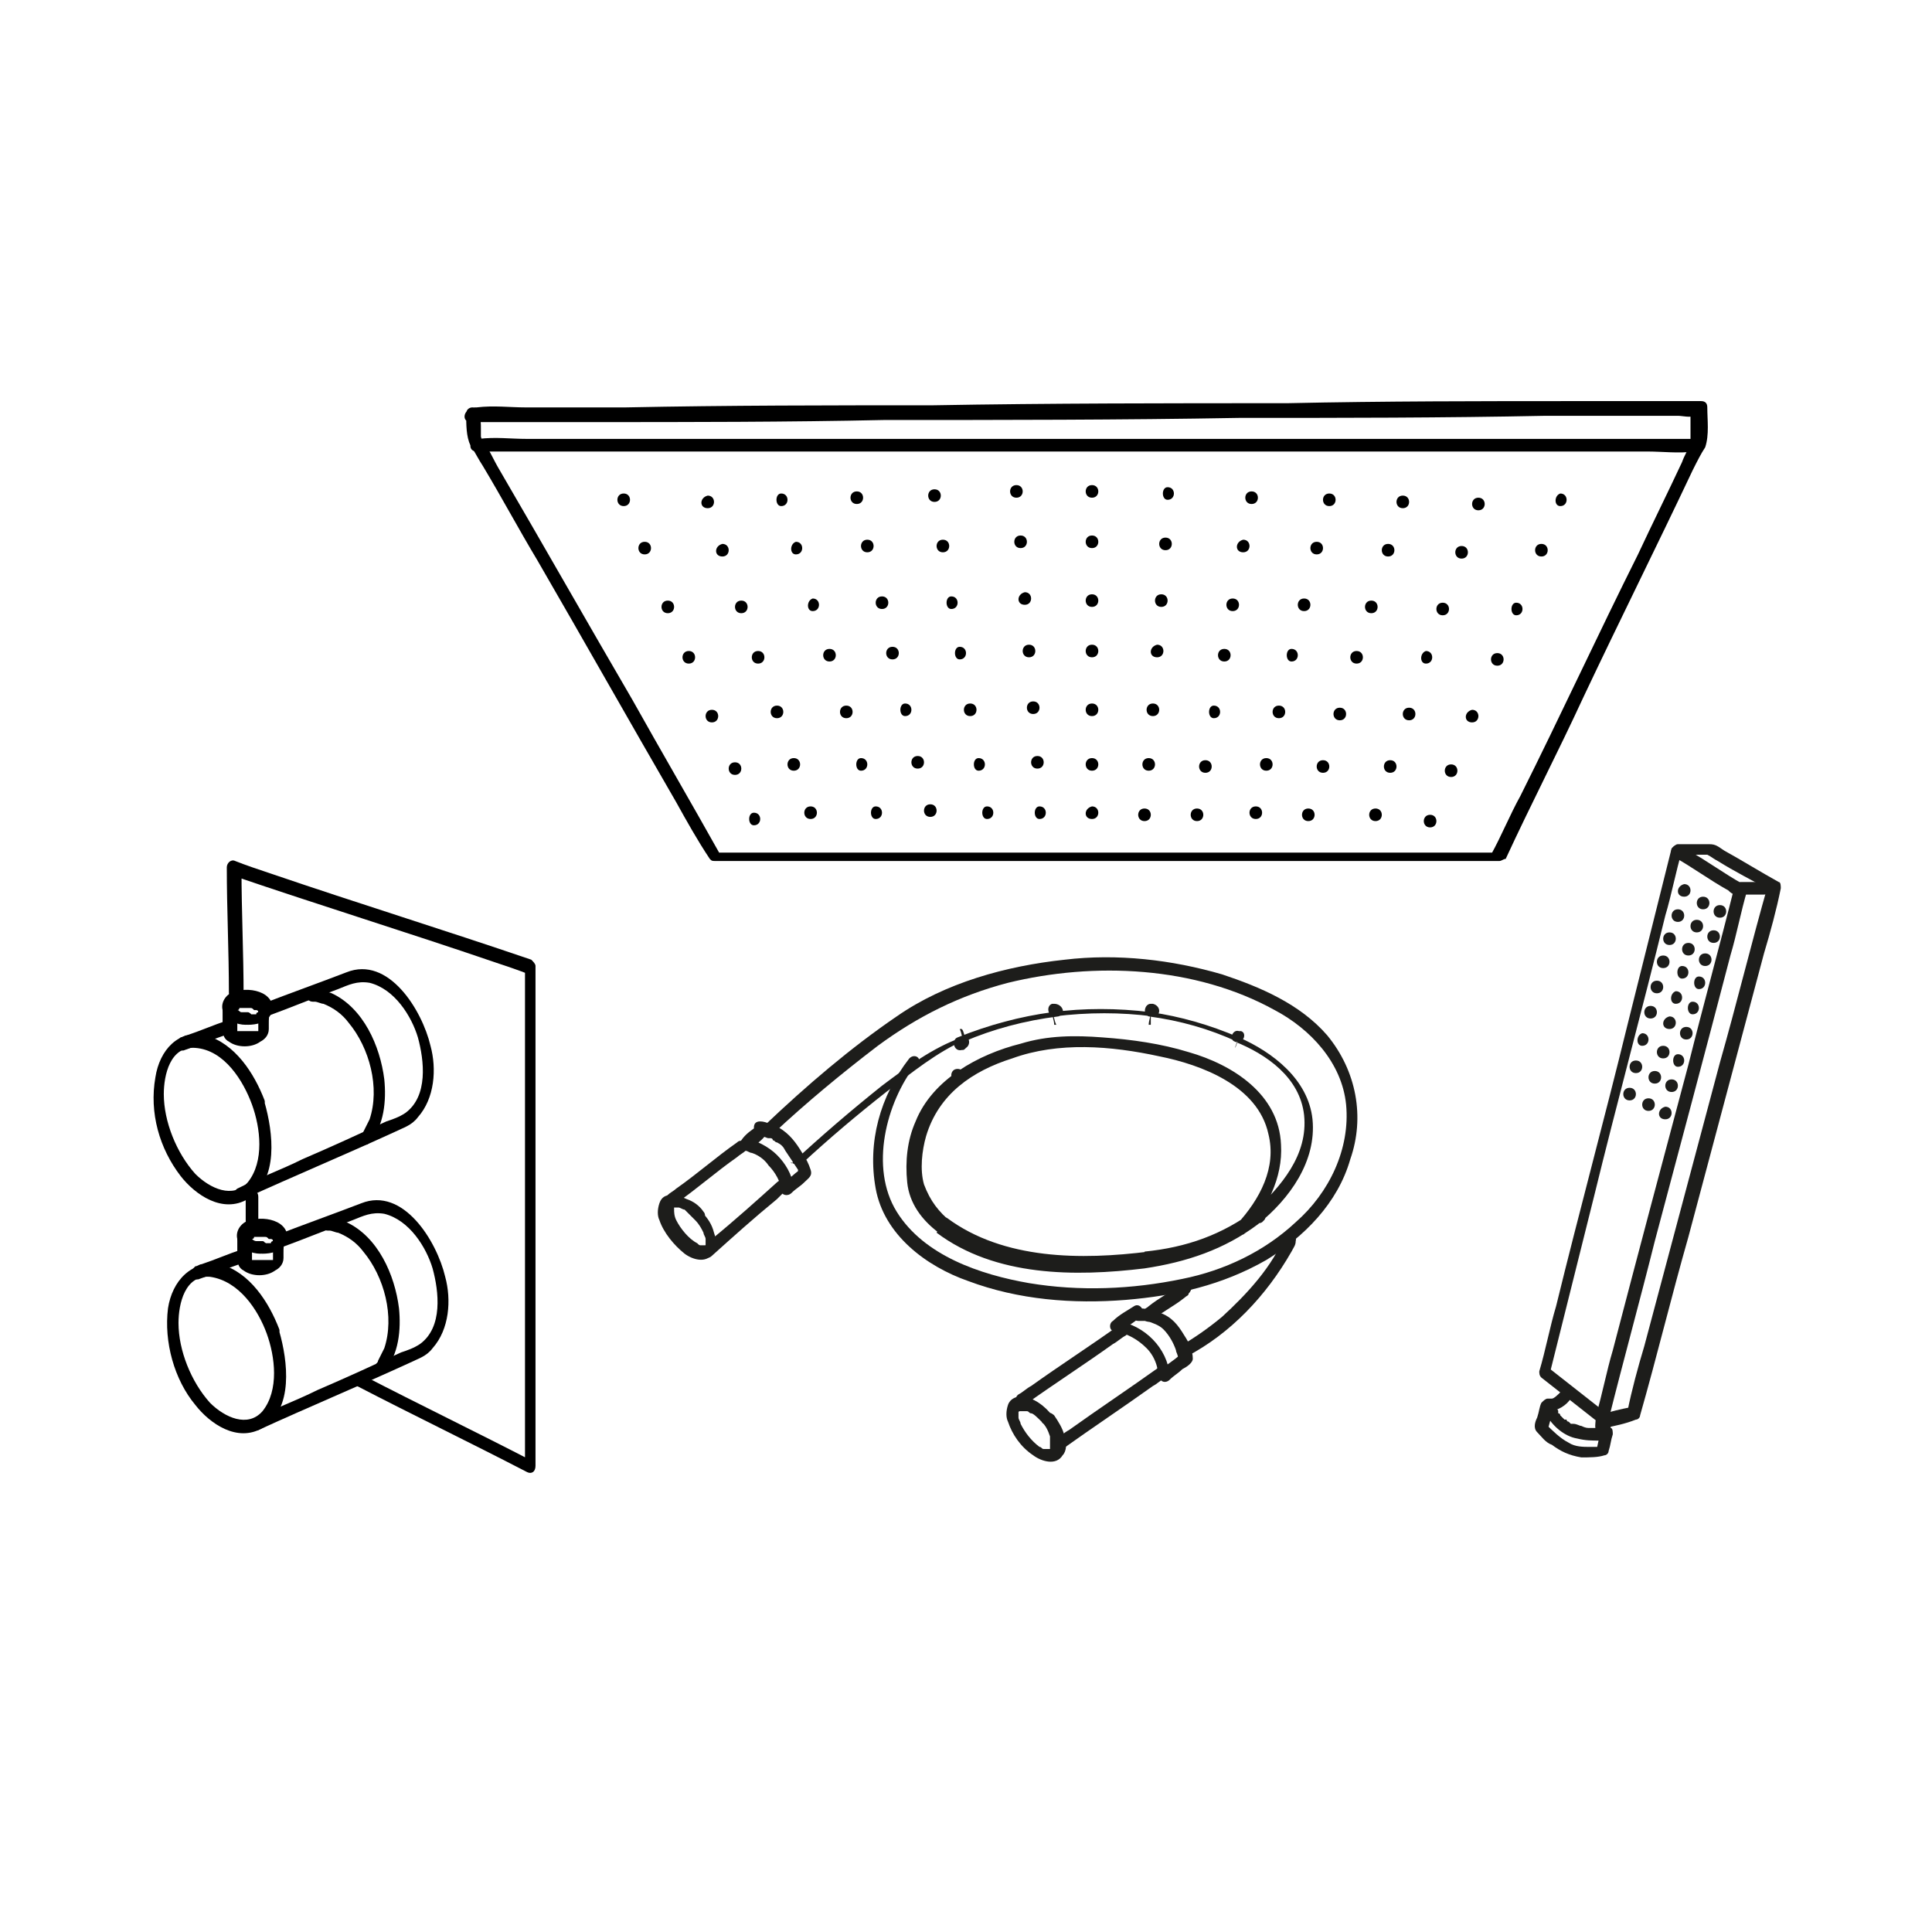 <?xml version="1.0" encoding="utf-8"?>
<!-- Generator: Adobe Illustrator 26.0.0, SVG Export Plug-In . SVG Version: 6.00 Build 0)  -->
<svg version="1.1" id="Layer_1" xmlns="http://www.w3.org/2000/svg" xmlns:xlink="http://www.w3.org/1999/xlink" x="0px" y="0px"
	 viewBox="0 0 92 92" style="enable-background:new 0 0 92 92;" xml:space="preserve">
<style type="text/css">
	.st0{fill:#1D1D1B;}
</style>
<g>
	<g>
		<path d="M22.4,20.1c1.9,0,3.9,0,5.8,0c4.6,0,9.3,0,13.9-0.1c5.6,0,11.3,0,16.9-0.1c4.9,0,9.7,0,14.6-0.1c1.6,0,3.2,0,4.8,0     c0.5,0,1,0,1.5,0c0.2,0,0.6,0.1,0.8,0c0,0,0.1,0,0.1,0c-0.1-0.1-0.2-0.2-0.3-0.3c0,0.4,0,0.8,0,1.2c0,0.2,0,0.3,0,0.5     c0,0,0.1-0.2,0-0.1c-0.1,0.3-0.3,0.6-0.4,0.9c-0.7,1.5-1.4,2.9-2.1,4.4c-1.9,3.8-3.7,7.7-5.6,11.5c-0.5,0.9-0.9,1.9-1.4,2.8     c0.1,0,0.2-0.1,0.3-0.1c-4.2,0-8.4,0-12.7,0c-6.7,0-13.3,0-20,0c-1.5,0-3,0-4.6,0c0.1,0,0.2,0.1,0.3,0.1c-1.4-2.5-2.8-4.9-4.2-7.4     c-2.1-3.6-4.2-7.3-6.3-10.9c-0.3-0.5-0.5-1-0.8-1.4c0-0.1-0.1-0.1-0.1-0.2c0.1,0.2,0,0.1,0,0c0-0.1,0-0.3,0-0.4     c0-0.2,0-0.5-0.1-0.7c0-0.4-0.6-0.4-0.6,0c0,0.5,0,1.1,0.2,1.5c0.2,0.3,0.4,0.7,0.6,1c0.9,1.5,1.7,3,2.6,4.5     c2.2,3.8,4.4,7.7,6.6,11.5c0.5,0.9,1,1.8,1.6,2.7c0.1,0.1,0.1,0.1,0.3,0.1c4.2,0,8.4,0,12.7,0c6.7,0,13.3,0,20,0c1.5,0,3,0,4.6,0     c0.1,0,0.2-0.1,0.3-0.1c1.2-2.6,2.5-5.1,3.7-7.7c1.7-3.6,3.5-7.2,5.2-10.8c0.2-0.4,0.4-0.8,0.6-1.1c0.2-0.6,0.1-1.3,0.1-1.9     c0-0.2-0.1-0.3-0.3-0.3c-1.9,0-3.9,0-5.8,0c-4.6,0-9.3,0-13.9,0.1c-5.6,0-11.3,0-16.9,0.1c-4.9,0-9.7,0-14.6,0.1     c-1.6,0-3.2,0-4.8,0c-0.7,0-1.5-0.1-2.3,0c0,0-0.1,0-0.1,0C22,19.5,22,20.1,22.4,20.1z"/>
	</g>
	<g>
		<path d="M22.7,21.5c1.9,0,3.9,0,5.8,0c4.6,0,9.2,0,13.8,0c5.6,0,11.2,0,16.8,0c4.8,0,9.6,0,14.5,0c1.6,0,3.2,0,4.8,0     c0.8,0,1.5,0.1,2.3,0c0,0,0.1,0,0.1,0c0.4,0,0.4-0.6,0-0.6c-1.9,0-3.9,0-5.8,0c-4.6,0-9.2,0-13.8,0c-5.6,0-11.2,0-16.8,0     c-4.8,0-9.6,0-14.5,0c-1.6,0-3.2,0-4.8,0c-0.8,0-1.5-0.1-2.3,0c0,0-0.1,0-0.1,0C22.3,21,22.3,21.5,22.7,21.5L22.7,21.5z"/>
	</g>
	<g>
		<path d="M52,23.7c0.4,0,0.4-0.6,0-0.6C51.6,23.1,51.6,23.7,52,23.7L52,23.7z"/>
	</g>
	<g>
		<path d="M52,26.1c0.4,0,0.4-0.6,0-0.6C51.6,25.5,51.6,26.1,52,26.1L52,26.1z"/>
	</g>
	<g>
		<path d="M52,28.9c0.4,0,0.4-0.6,0-0.6C51.6,28.3,51.6,28.9,52,28.9L52,28.9z"/>
	</g>
	<g>
		<path d="M52,31.3c0.4,0,0.4-0.6,0-0.6C51.6,30.7,51.6,31.3,52,31.3L52,31.3z"/>
	</g>
	<g>
		<path d="M52,34.1c0.4,0,0.4-0.6,0-0.6C51.6,33.5,51.6,34.1,52,34.1L52,34.1z"/>
	</g>
	<g>
		<path d="M52,36.7c0.4,0,0.4-0.6,0-0.6C51.6,36.1,51.6,36.7,52,36.7L52,36.7z"/>
	</g>
	<g>
		<path d="M52,39c0.4,0,0.4-0.6,0-0.6C51.6,38.5,51.6,39,52,39L52,39z"/>
	</g>
	<g>
		<path d="M55.6,23.8c0.4,0,0.4-0.6,0-0.6C55.3,23.2,55.3,23.8,55.6,23.8L55.6,23.8z"/>
	</g>
	<g>
		<path d="M55.5,26.2c0.4,0,0.4-0.6,0-0.6C55.1,25.6,55.1,26.2,55.5,26.2L55.5,26.2z"/>
	</g>
	<g>
		<path d="M55.3,28.9c0.4,0,0.4-0.6,0-0.6C54.9,28.3,54.9,28.9,55.3,28.9L55.3,28.9z"/>
	</g>
	<g>
		<path d="M55.1,31.3c0.4,0,0.4-0.6,0-0.6C54.7,30.8,54.7,31.3,55.1,31.3L55.1,31.3z"/>
	</g>
	<g>
		<path d="M54.9,34.1c0.4,0,0.4-0.6,0-0.6C54.5,33.5,54.5,34.1,54.9,34.1L54.9,34.1z"/>
	</g>
	<g>
		<path d="M54.7,36.7c0.4,0,0.4-0.6,0-0.6C54.3,36.1,54.3,36.7,54.7,36.7L54.7,36.7z"/>
	</g>
	<g>
		<path d="M54.5,39.1c0.4,0,0.4-0.6,0-0.6C54.1,38.5,54.1,39.1,54.5,39.1L54.5,39.1z"/>
	</g>
	<g>
		<path d="M59.6,24c0.4,0,0.4-0.6,0-0.6C59.2,23.4,59.2,24,59.6,24L59.6,24z"/>
	</g>
	<g>
		<path d="M59.2,26.3c0.4,0,0.4-0.6,0-0.6C58.8,25.8,58.8,26.3,59.2,26.3L59.2,26.3z"/>
	</g>
	<g>
		<path d="M58.7,29.1c0.4,0,0.4-0.6,0-0.6C58.3,28.5,58.3,29.1,58.7,29.1L58.7,29.1z"/>
	</g>
	<g>
		<path d="M58.3,31.5c0.4,0,0.4-0.6,0-0.6C57.9,30.9,57.9,31.5,58.3,31.5L58.3,31.5z"/>
	</g>
	<g>
		<path d="M57.8,34.2c0.4,0,0.4-0.6,0-0.6C57.5,33.6,57.5,34.2,57.8,34.2L57.8,34.2z"/>
	</g>
	<g>
		<path d="M57.4,36.8c0.4,0,0.4-0.6,0-0.6C57,36.2,57,36.8,57.4,36.8L57.4,36.8z"/>
	</g>
	<g>
		<path d="M57,39.1c0.4,0,0.4-0.6,0-0.6C56.6,38.5,56.6,39.1,57,39.1L57,39.1z"/>
	</g>
	<g>
		<path d="M63.3,24.1c0.4,0,0.4-0.6,0-0.6C62.9,23.5,62.9,24.1,63.3,24.1L63.3,24.1z"/>
	</g>
	<g>
		<path d="M62.7,26.4c0.4,0,0.4-0.6,0-0.6C62.3,25.8,62.3,26.4,62.7,26.4L62.7,26.4z"/>
	</g>
	<g>
		<path d="M62.1,29.1c0.4,0,0.4-0.6,0-0.6C61.7,28.5,61.7,29.1,62.1,29.1L62.1,29.1z"/>
	</g>
	<g>
		<path d="M61.5,31.5c0.4,0,0.4-0.6,0-0.6C61.2,30.9,61.2,31.5,61.5,31.5L61.5,31.5z"/>
	</g>
	<g>
		<path d="M60.9,34.2c0.4,0,0.4-0.6,0-0.6C60.5,33.6,60.5,34.2,60.9,34.2L60.9,34.2z"/>
	</g>
	<g>
		<path d="M60.3,36.7c0.4,0,0.4-0.6,0-0.6C59.9,36.1,59.9,36.7,60.3,36.7L60.3,36.7z"/>
	</g>
	<g>
		<path d="M59.8,39c0.4,0,0.4-0.6,0-0.6C59.4,38.4,59.4,39,59.8,39L59.8,39z"/>
	</g>
	<g>
		<path d="M66.8,24.2c0.4,0,0.4-0.6,0-0.6C66.4,23.6,66.4,24.2,66.8,24.2L66.8,24.2z"/>
	</g>
	<g>
		<path d="M66.1,26.5c0.4,0,0.4-0.6,0-0.6C65.7,25.9,65.7,26.5,66.1,26.5L66.1,26.5z"/>
	</g>
	<g>
		<path d="M65.3,29.2c0.4,0,0.4-0.6,0-0.6C64.9,28.6,64.9,29.2,65.3,29.2L65.3,29.2z"/>
	</g>
	<g>
		<path d="M64.6,31.6c0.4,0,0.4-0.6,0-0.6C64.2,31,64.2,31.6,64.6,31.6L64.6,31.6z"/>
	</g>
	<g>
		<path d="M63.8,34.3c0.4,0,0.4-0.6,0-0.6C63.4,33.7,63.4,34.3,63.8,34.3L63.8,34.3z"/>
	</g>
	<g>
		<path d="M63,36.8c0.4,0,0.4-0.6,0-0.6C62.6,36.2,62.6,36.8,63,36.8L63,36.8z"/>
	</g>
	<g>
		<path d="M62.3,39.1c0.4,0,0.4-0.6,0-0.6C61.9,38.5,61.9,39.1,62.3,39.1L62.3,39.1z"/>
	</g>
	<g>
		<path d="M70.4,24.3c0.4,0,0.4-0.6,0-0.6C70,23.7,70,24.3,70.4,24.3L70.4,24.3z"/>
	</g>
	<g>
		<path d="M69.6,26.6c0.4,0,0.4-0.6,0-0.6C69.2,26,69.2,26.6,69.6,26.6L69.6,26.6z"/>
	</g>
	<g>
		<path d="M68.7,29.3c0.4,0,0.4-0.6,0-0.6C68.3,28.7,68.3,29.3,68.7,29.3L68.7,29.3z"/>
	</g>
	<g>
		<path d="M67.9,31.6c0.4,0,0.4-0.6,0-0.6C67.6,31.1,67.6,31.6,67.9,31.6L67.9,31.6z"/>
	</g>
	<g>
		<path d="M67.1,34.3c0.4,0,0.4-0.6,0-0.6C66.7,33.7,66.7,34.3,67.1,34.3L67.1,34.3z"/>
	</g>
	<g>
		<path d="M66.2,36.8c0.4,0,0.4-0.6,0-0.6C65.8,36.2,65.8,36.8,66.2,36.8L66.2,36.8z"/>
	</g>
	<g>
		<path d="M65.5,39.1c0.4,0,0.4-0.6,0-0.6C65.1,38.5,65.1,39.1,65.5,39.1L65.5,39.1z"/>
	</g>
	<g>
		<path d="M74.3,24.1c0.4,0,0.4-0.6,0-0.6C74,23.6,74,24.1,74.3,24.1L74.3,24.1z"/>
	</g>
	<g>
		<path d="M73.4,26.5c0.4,0,0.4-0.6,0-0.6C73,25.9,73,26.5,73.4,26.5L73.4,26.5z"/>
	</g>
	<g>
		<path d="M72.2,29.3c0.4,0,0.4-0.6,0-0.6C71.9,28.7,71.9,29.3,72.2,29.3L72.2,29.3z"/>
	</g>
	<g>
		<path d="M71.3,31.7c0.4,0,0.4-0.6,0-0.6C70.9,31.1,70.9,31.7,71.3,31.7L71.3,31.7z"/>
	</g>
	<g>
		<path d="M70.1,34.4c0.4,0,0.4-0.6,0-0.6C69.7,33.9,69.7,34.4,70.1,34.4L70.1,34.4z"/>
	</g>
	<g>
		<path d="M69.1,37c0.4,0,0.4-0.6,0-0.6C68.7,36.4,68.7,37,69.1,37L69.1,37z"/>
	</g>
	<g>
		<path d="M68.1,39.4c0.4,0,0.4-0.6,0-0.6C67.7,38.8,67.7,39.4,68.1,39.4L68.1,39.4z"/>
	</g>
	<g>
		<path d="M48.4,23.7c0.4,0,0.4-0.6,0-0.6C48,23.1,48,23.7,48.4,23.7L48.4,23.7z"/>
	</g>
	<g>
		<path d="M48.6,26.1c0.4,0,0.4-0.6,0-0.6C48.2,25.5,48.2,26.1,48.6,26.1L48.6,26.1z"/>
	</g>
	<g>
		<path d="M48.8,28.8c0.4,0,0.4-0.6,0-0.6C48.4,28.3,48.4,28.8,48.8,28.8L48.8,28.8z"/>
	</g>
	<g>
		<path d="M49,31.3c0.4,0,0.4-0.6,0-0.6C48.6,30.7,48.6,31.3,49,31.3L49,31.3z"/>
	</g>
	<g>
		<path d="M49.2,34c0.4,0,0.4-0.6,0-0.6C48.8,33.4,48.8,34,49.2,34L49.2,34z"/>
	</g>
	<g>
		<path d="M49.4,36.6c0.4,0,0.4-0.6,0-0.6C49,36,49,36.6,49.4,36.6L49.4,36.6z"/>
	</g>
	<g>
		<path d="M49.5,39c0.4,0,0.4-0.6,0-0.6C49.2,38.4,49.2,39,49.5,39L49.5,39z"/>
	</g>
	<g>
		<path d="M44.5,23.9c0.4,0,0.4-0.6,0-0.6C44.1,23.3,44.1,23.9,44.5,23.9L44.5,23.9z"/>
	</g>
	<g>
		<path d="M44.9,26.3c0.4,0,0.4-0.6,0-0.6C44.5,25.7,44.5,26.3,44.9,26.3L44.9,26.3z"/>
	</g>
	<g>
		<path d="M45.3,29c0.4,0,0.4-0.6,0-0.6C45,28.4,45,29,45.3,29L45.3,29z"/>
	</g>
	<g>
		<path d="M45.7,31.4c0.4,0,0.4-0.6,0-0.6C45.4,30.8,45.4,31.4,45.7,31.4L45.7,31.4z"/>
	</g>
	<g>
		<path d="M46.2,34.1c0.4,0,0.4-0.6,0-0.6C45.8,33.5,45.8,34.1,46.2,34.1L46.2,34.1z"/>
	</g>
	<g>
		<path d="M46.6,36.7c0.4,0,0.4-0.6,0-0.6C46.3,36.1,46.3,36.7,46.6,36.7L46.6,36.7z"/>
	</g>
	<g>
		<path d="M47,39c0.4,0,0.4-0.6,0-0.6C46.7,38.4,46.7,39,47,39L47,39z"/>
	</g>
	<g>
		<path d="M40.8,24c0.4,0,0.4-0.6,0-0.6C40.4,23.4,40.4,24,40.8,24L40.8,24z"/>
	</g>
	<g>
		<path d="M41.3,26.3c0.4,0,0.4-0.6,0-0.6C40.9,25.7,40.9,26.3,41.3,26.3L41.3,26.3z"/>
	</g>
	<g>
		<path d="M42,29c0.4,0,0.4-0.6,0-0.6C41.6,28.4,41.6,29,42,29L42,29z"/>
	</g>
	<g>
		<path d="M42.5,31.4c0.4,0,0.4-0.6,0-0.6C42.1,30.8,42.1,31.4,42.5,31.4L42.5,31.4z"/>
	</g>
	<g>
		<path d="M43.1,34.1c0.4,0,0.4-0.6,0-0.6C42.8,33.5,42.8,34.1,43.1,34.1L43.1,34.1z"/>
	</g>
	<g>
		<path d="M43.7,36.6c0.4,0,0.4-0.6,0-0.6C43.3,36,43.3,36.6,43.7,36.6L43.7,36.6z"/>
	</g>
	<g>
		<path d="M44.3,38.9c0.4,0,0.4-0.6,0-0.6C43.9,38.3,43.9,38.9,44.3,38.9L44.3,38.9z"/>
	</g>
	<g>
		<path d="M37.2,24.1c0.4,0,0.4-0.6,0-0.6C36.9,23.5,36.9,24.1,37.2,24.1L37.2,24.1z"/>
	</g>
	<g>
		<path d="M37.9,26.4c0.4,0,0.4-0.6,0-0.6C37.6,25.9,37.6,26.4,37.9,26.4L37.9,26.4z"/>
	</g>
	<g>
		<path d="M38.7,29.1c0.4,0,0.4-0.6,0-0.6C38.4,28.6,38.4,29.1,38.7,29.1L38.7,29.1z"/>
	</g>
	<g>
		<path d="M39.5,31.5c0.4,0,0.4-0.6,0-0.6C39.1,30.9,39.1,31.5,39.5,31.5L39.5,31.5z"/>
	</g>
	<g>
		<path d="M40.3,34.2c0.4,0,0.4-0.6,0-0.6C39.9,33.6,39.9,34.2,40.3,34.2L40.3,34.2z"/>
	</g>
	<g>
		<path d="M41,36.7c0.4,0,0.4-0.6,0-0.6C40.7,36.1,40.7,36.7,41,36.7L41,36.7z"/>
	</g>
	<g>
		<path d="M41.7,39c0.4,0,0.4-0.6,0-0.6C41.4,38.4,41.4,39,41.7,39L41.7,39z"/>
	</g>
	<g>
		<path d="M33.7,24.2c0.4,0,0.4-0.6,0-0.6C33.3,23.7,33.3,24.2,33.7,24.2L33.7,24.2z"/>
	</g>
	<g>
		<path d="M34.4,26.5c0.4,0,0.4-0.6,0-0.6C34,26,34,26.5,34.4,26.5L34.4,26.5z"/>
	</g>
	<g>
		<path d="M35.3,29.2c0.4,0,0.4-0.6,0-0.6C34.9,28.6,34.9,29.2,35.3,29.2L35.3,29.2z"/>
	</g>
	<g>
		<path d="M36.1,31.6c0.4,0,0.4-0.6,0-0.6C35.7,31,35.7,31.6,36.1,31.6L36.1,31.6z"/>
	</g>
	<g>
		<path d="M37,34.2c0.4,0,0.4-0.6,0-0.6C36.6,33.6,36.6,34.2,37,34.2L37,34.2z"/>
	</g>
	<g>
		<path d="M37.8,36.7c0.4,0,0.4-0.6,0-0.6C37.4,36.1,37.4,36.7,37.8,36.7L37.8,36.7z"/>
	</g>
	<g>
		<path d="M38.6,39c0.4,0,0.4-0.6,0-0.6C38.2,38.4,38.2,39,38.6,39L38.6,39z"/>
	</g>
	<g>
		<path d="M29.7,24.1c0.4,0,0.4-0.6,0-0.6C29.3,23.5,29.3,24.1,29.7,24.1L29.7,24.1z"/>
	</g>
	<g>
		<path d="M30.7,26.4c0.4,0,0.4-0.6,0-0.6C30.3,25.8,30.3,26.4,30.7,26.4L30.7,26.4z"/>
	</g>
	<g>
		<path d="M31.8,29.2c0.4,0,0.4-0.6,0-0.6C31.4,28.6,31.4,29.2,31.8,29.2L31.8,29.2z"/>
	</g>
	<g>
		<path d="M32.8,31.6c0.4,0,0.4-0.6,0-0.6C32.4,31,32.4,31.6,32.8,31.6L32.8,31.6z"/>
	</g>
	<g>
		<path d="M33.9,34.4c0.4,0,0.4-0.6,0-0.6C33.5,33.8,33.5,34.4,33.9,34.4L33.9,34.4z"/>
	</g>
	<g>
		<path d="M35,36.9c0.4,0,0.4-0.6,0-0.6C34.6,36.3,34.6,36.9,35,36.9L35,36.9z"/>
	</g>
	<g>
		<path d="M35.9,39.3c0.4,0,0.4-0.6,0-0.6C35.6,38.7,35.6,39.3,35.9,39.3L35.9,39.3z"/>
	</g>
	<g>
		<g>
			<path d="M11.6,47.4c0-2-0.1-4-0.1-6c-0.1,0.1-0.2,0.2-0.4,0.3c4.1,1.4,8.3,2.7,12.4,4.1c0.6,0.2,1.2,0.4,1.7,0.6      c-0.1-0.1-0.1-0.2-0.2-0.3c0,2.7,0,5.4,0,8c0,4.3,0,8.5,0,12.8c0,1,0,2,0,3c0.1-0.1,0.3-0.2,0.4-0.3c-2.7-1.4-5.4-2.7-8.1-4.1      c-0.3-0.2-0.6,0.3-0.3,0.5c2.7,1.4,5.4,2.7,8.1,4.1c0.2,0.1,0.4,0,0.4-0.3c0-2.7,0-5.4,0-8c0-4.3,0-8.5,0-12.8c0-1,0-2,0-3      c0-0.1-0.1-0.2-0.2-0.3c-4.1-1.4-8.3-2.7-12.4-4.1c-0.6-0.2-1.2-0.4-1.7-0.6c-0.2-0.1-0.4,0.1-0.4,0.3c0,2,0.1,4,0.1,6      C11,47.8,11.6,47.8,11.6,47.4L11.6,47.4z"/>
		</g>
		<g>
			<path d="M12,52.6c0.4,1.1,0.6,2.7-0.2,3.7c-0.7,0.8-1.8,0.3-2.5-0.4c-0.9-1-1.5-2.5-1.5-3.8c0-0.9,0.3-2.3,1.5-2.2      C10.7,50,11.6,51.5,12,52.6c0.1,0.4,0.7,0.2,0.6-0.2c-0.5-1.3-1.4-2.7-2.8-3.1c-1.3-0.3-2.2,0.7-2.4,2C7.1,53,7.6,54.7,8.6,56      c0.7,0.9,2,1.8,3.2,1.1c1.5-0.9,1.2-3.2,0.8-4.6C12.4,52.1,11.9,52.3,12,52.6z"/>
		</g>
		<g>
			<path d="M10.8,48.6c-0.6,0.2-1.3,0.5-1.9,0.7c-0.1,0-0.2,0.1-0.3,0.1c-0.1,0.1-0.2,0.2-0.2,0.4c0,0.1,0.2,0.3,0.4,0.2      c0.6-0.2,1.3-0.5,1.9-0.7c0.1,0,0.2-0.1,0.3-0.1c0.1-0.1,0.2-0.2,0.2-0.4C11.1,48.6,10.9,48.5,10.8,48.6L10.8,48.6z"/>
		</g>
		<g>
			<path d="M11.6,57.1c2.4-1.1,4.8-2.1,7.2-3.2c0.4-0.2,0.8-0.3,1.1-0.7c0.8-0.9,0.9-2.3,0.6-3.4c-0.4-1.7-2-4.3-4-3.5      c-1.3,0.5-2.7,1-4,1.5c-0.3,0.1-0.2,0.7,0.2,0.6c1.1-0.4,2.3-0.9,3.4-1.3c0.5-0.2,0.9-0.4,1.5-0.3c1.2,0.3,2,1.6,2.3,2.6      c0.3,1.1,0.5,2.8-0.6,3.6c-0.3,0.2-0.6,0.3-0.9,0.4c-1.3,0.6-2.6,1.2-4,1.8c-1,0.5-2.1,0.9-3.1,1.4C11,56.8,11.3,57.3,11.6,57.1      L11.6,57.1z"/>
		</g>
		<g>
			<path d="M17.6,54.4c0.7-0.8,0.8-2,0.7-3c-0.2-1.6-1-3.4-2.5-4.1c-0.3-0.1-0.6-0.2-0.9-0.2c-0.4,0-0.4,0.6,0,0.6c0,0,0.2,0,0.1,0      c0.1,0,0.3,0.1,0.4,0.1c0.5,0.2,0.9,0.5,1.2,0.9c1,1.2,1.5,3.1,1,4.6c-0.1,0.2-0.2,0.4-0.3,0.6c0,0.1-0.1,0.1-0.1,0.2      c0,0,0,0,0,0C17,54.3,17.4,54.7,17.6,54.4L17.6,54.4z"/>
		</g>
		<g>
			<path d="M11.8,48.2c0,0-0.1,0-0.1,0c-0.1,0,0,0,0,0c0,0,0,0-0.1,0c0,0-0.1,0-0.1,0c0,0,0,0,0,0c0,0-0.1,0,0,0      c-0.1,0-0.1-0.1-0.2-0.1c0.1,0,0,0,0,0c0,0,0,0,0,0c0,0,0,0.1,0,0c0,0,0,0,0,0c0,0,0,0.1,0,0c0,0,0,0,0,0c0,0,0,0.1,0,0      c0,0,0,0,0,0c0,0,0,0.1,0,0c0,0,0,0,0,0c0,0,0,0,0,0c0,0,0,0,0,0c0,0,0,0,0,0c0,0,0,0,0,0c0,0,0,0,0,0c0,0,0,0,0,0c0,0,0,0,0,0      c0,0,0.1,0,0.1-0.1c0,0,0,0,0,0c0,0,0,0,0,0c0,0,0.1,0,0.1,0c0,0,0.1,0,0.1,0c-0.1,0,0,0,0,0c0,0,0.1,0,0.1,0c0,0,0.1,0,0.1,0      c0,0,0,0,0.1,0c0,0,0.1,0,0,0c0.1,0,0.1,0,0.2,0.1c0,0,0.1,0,0,0c0,0,0,0,0,0c0,0,0.1,0,0.1,0c0,0,0,0,0,0c0,0,0,0,0,0      c0,0,0.1,0,0.1,0.1c0,0,0-0.1,0,0c0,0,0,0,0,0c0,0,0,0,0,0c0,0,0,0,0,0c0,0,0,0,0,0c0,0,0,0,0,0c0,0,0-0.1,0,0c0,0,0,0,0,0      c0,0.1,0,0,0,0c0,0,0,0,0,0c0,0,0,0,0,0c0,0,0,0,0,0c0,0,0,0,0,0c0,0,0,0,0,0c0,0-0.1,0-0.1,0.1c0,0-0.1,0,0,0c0,0,0,0-0.1,0      c0,0-0.1,0-0.1,0c0,0,0,0-0.1,0c-0.1,0,0.1,0,0,0C11.9,48.2,11.8,48.2,11.8,48.2c-0.2,0-0.3,0.1-0.3,0.3c0,0.2,0.1,0.3,0.3,0.3      c0.4,0,0.9-0.1,1.1-0.5c0.2-0.4,0-0.8-0.4-1c-0.4-0.2-0.9-0.2-1.3-0.1c-0.4,0.1-0.7,0.5-0.6,0.9c0.1,0.5,0.7,0.7,1.1,0.7      c0.2,0,0.3-0.1,0.3-0.3C12.1,48.4,11.9,48.2,11.8,48.2z"/>
		</g>
		<g>
			<path d="M10.6,48c0,0.2,0,0.5,0,0.7c0,0.1,0,0.2,0,0.3c0,0.3,0.1,0.5,0.3,0.6c0.4,0.3,1.1,0.3,1.5,0c0.2-0.1,0.4-0.3,0.4-0.6      c0-0.1,0-0.2,0-0.2c0-0.3,0-0.5,0.1-0.8c0-0.2-0.1-0.3-0.3-0.3c-0.2,0-0.3,0.1-0.3,0.3c0,0.2,0,0.4,0,0.6c0,0.1,0,0.2,0,0.3      c0,0,0,0,0,0.1c0,0.1,0-0.1,0,0c0,0.1,0,0,0,0c0,0,0,0.1,0,0.1c0,0,0,0,0,0c0,0,0,0,0,0c0,0,0,0,0,0c0.1,0,0,0,0,0c0,0,0,0-0.1,0      c0,0-0.1,0,0,0c0,0,0,0-0.1,0c0,0,0,0-0.1,0c0,0-0.1,0-0.1,0c0,0-0.1,0-0.1,0c0,0-0.1,0-0.1,0c-0.1,0,0.1,0,0,0      c-0.1,0-0.1,0-0.2,0c0,0,0,0-0.1,0c0.1,0,0,0,0,0c0,0,0,0-0.1,0c-0.1,0,0,0,0,0c0,0,0,0,0,0c0,0,0,0.1,0,0c0,0,0,0,0-0.1      c0,0,0,0.1,0,0c0,0,0,0,0,0c0,0,0,0,0,0c0-0.1,0-0.2,0-0.2c0-0.2,0-0.5,0-0.7c0-0.2-0.1-0.3-0.3-0.3C10.8,47.7,10.6,47.8,10.6,48      L10.6,48z"/>
		</g>
		<g>
			<path d="M12.7,63.5c0.4,1.1,0.6,2.7-0.2,3.7c-0.7,0.8-1.8,0.3-2.5-0.4c-0.9-1-1.5-2.5-1.5-3.8c0-0.9,0.3-2.3,1.5-2.2      C11.4,61,12.3,62.4,12.7,63.5c0.1,0.4,0.7,0.2,0.6-0.2c-0.5-1.3-1.4-2.7-2.8-3.1C9.1,60,8.2,61,8,62.3c-0.2,1.6,0.3,3.4,1.3,4.6      c0.7,0.9,2,1.8,3.2,1.1c1.5-0.9,1.2-3.2,0.8-4.6C13.2,63,12.6,63.2,12.7,63.5z"/>
		</g>
		<g>
			<path d="M11.5,59.5c-0.6,0.2-1.3,0.5-1.9,0.7c-0.1,0-0.2,0.1-0.3,0.1c-0.1,0.1-0.2,0.2-0.2,0.4c0,0.1,0.2,0.3,0.4,0.2      c0.6-0.2,1.3-0.5,1.9-0.7c0.1,0,0.2-0.1,0.3-0.1c0.1-0.1,0.2-0.2,0.2-0.4C11.8,59.5,11.7,59.4,11.5,59.5L11.5,59.5z"/>
		</g>
		<g>
			<path d="M12.3,68.1c2.4-1.1,4.8-2.1,7.2-3.2c0.4-0.2,0.8-0.3,1.1-0.7c0.8-0.9,0.9-2.3,0.6-3.4c-0.4-1.7-2-4.3-4-3.5      c-1.3,0.5-2.7,1-4,1.5c-0.3,0.1-0.2,0.7,0.2,0.6c1.1-0.4,2.3-0.9,3.4-1.3c0.5-0.2,0.9-0.4,1.5-0.3c1.2,0.3,2,1.6,2.3,2.6      c0.3,1.1,0.5,2.8-0.6,3.6c-0.3,0.2-0.6,0.3-0.9,0.4c-1.3,0.6-2.6,1.2-4,1.8c-1,0.5-2.1,0.9-3.1,1.4C11.7,67.7,12,68.2,12.3,68.1      L12.3,68.1z"/>
		</g>
		<g>
			<path d="M18.3,65.3c0.7-0.8,0.8-2,0.7-3c-0.2-1.6-1-3.4-2.5-4.1c-0.3-0.1-0.6-0.2-0.9-0.2c-0.4,0-0.4,0.6,0,0.6c0,0,0.2,0,0.1,0      c0.1,0,0.3,0.1,0.4,0.1c0.5,0.2,0.9,0.5,1.2,0.9c1,1.2,1.5,3.1,1,4.6c-0.1,0.2-0.2,0.4-0.3,0.6c0,0.1-0.1,0.1-0.1,0.2      c0,0,0,0,0,0C17.7,65.2,18.1,65.6,18.3,65.3L18.3,65.3z"/>
		</g>
		<g>
			<path d="M12.5,59.1c0,0-0.1,0-0.1,0c-0.1,0,0,0,0,0c0,0,0,0-0.1,0c0,0-0.1,0-0.1,0c0,0,0,0,0,0c0,0-0.1,0,0,0      C12.1,59.1,12,59,12,59c0.1,0,0,0,0,0c0,0,0,0,0,0c0,0,0,0.1,0,0c0,0,0,0,0,0c0,0,0,0.1,0,0c0,0,0,0,0,0c0,0,0,0.1,0,0      c0,0,0,0,0,0c0,0,0,0.1,0,0c0,0,0,0,0,0c0,0,0,0,0,0c0,0,0,0,0,0c0,0,0,0,0,0c0,0,0,0,0,0c0,0,0,0,0,0c0,0,0,0,0,0c0,0,0,0,0,0      c0,0,0.1,0,0.1-0.1c0,0,0,0,0,0c0,0,0,0,0,0c0,0,0.1,0,0.1,0c0,0,0.1,0,0.1,0c-0.1,0,0,0,0,0c0,0,0.1,0,0.1,0c0,0,0.1,0,0.1,0      c0,0,0,0,0.1,0c0,0,0.1,0,0,0c0.1,0,0.1,0,0.2,0.1c0,0,0.1,0,0,0c0,0,0,0,0,0c0,0,0.1,0,0.1,0c0,0,0,0,0,0c0,0,0,0,0,0      c0,0,0.1,0,0.1,0.1c0,0,0-0.1,0,0c0,0,0,0,0,0c0,0,0,0,0,0c0,0,0,0,0,0c0,0,0,0,0,0c0,0,0,0,0,0c0,0,0-0.1,0,0c0,0,0,0,0,0      c0,0.1,0,0,0,0c0,0,0,0,0,0c0,0,0,0,0,0c0,0,0,0,0,0c0,0,0,0,0,0c0,0,0,0,0,0c0,0-0.1,0-0.1,0.1c0,0-0.1,0,0,0c0,0,0,0-0.1,0      c0,0-0.1,0-0.1,0c0,0,0,0-0.1,0c-0.1,0,0.1,0,0,0C12.6,59.1,12.5,59.1,12.5,59.1c-0.2,0-0.3,0.1-0.3,0.3c0,0.2,0.1,0.3,0.3,0.3      c0.4,0,0.9-0.1,1.1-0.5c0.2-0.4,0-0.8-0.4-1c-0.4-0.2-0.9-0.2-1.3-0.1c-0.4,0.1-0.7,0.5-0.6,0.9c0.1,0.5,0.7,0.7,1.1,0.7      c0.2,0,0.3-0.1,0.3-0.3C12.8,59.3,12.7,59.2,12.5,59.1z"/>
		</g>
		<g>
			<path d="M11.3,58.9c0,0.2,0,0.5,0,0.7c0,0.1,0,0.2,0,0.3c0,0.3,0.1,0.5,0.3,0.6c0.4,0.3,1.1,0.3,1.5,0c0.2-0.1,0.4-0.3,0.4-0.6      c0-0.1,0-0.2,0-0.2c0-0.3,0-0.5,0.1-0.8c0-0.2-0.1-0.3-0.3-0.3c-0.2,0-0.3,0.1-0.3,0.3c0,0.2,0,0.4,0,0.6c0,0.1,0,0.2,0,0.3      c0,0,0,0,0,0.1c0,0.1,0-0.1,0,0c0,0.1,0,0,0,0c0,0,0,0.1,0,0.1c0,0,0,0,0,0c0,0,0,0,0,0c0,0,0,0,0,0c0.1,0,0,0,0,0c0,0,0,0-0.1,0      c0,0-0.1,0,0,0c0,0,0,0-0.1,0c0,0,0,0-0.1,0c0,0-0.1,0-0.1,0c0,0-0.1,0-0.1,0c0,0-0.1,0-0.1,0c-0.1,0,0.1,0,0,0      c-0.1,0-0.1,0-0.2,0c0,0,0,0-0.1,0c0.1,0,0,0,0,0c0,0,0,0-0.1,0c-0.1,0,0,0,0,0c0,0,0,0,0,0c0,0,0,0.1,0,0c0,0,0,0,0-0.1      c0,0,0,0.1,0,0c0,0,0,0,0,0c0,0,0,0,0,0c0-0.1,0-0.2,0-0.2c0-0.2,0-0.5,0-0.7c0-0.2-0.1-0.3-0.3-0.3      C11.5,58.6,11.3,58.8,11.3,58.9L11.3,58.9z"/>
		</g>
		<g>
			<path d="M11.7,57c0,0.3,0,0.7,0,1c0,0,0,0.1,0,0.1c0,0.2,0.1,0.3,0.3,0.3c0.2,0,0.3-0.1,0.3-0.3c0-0.3,0-0.7,0-1c0,0,0-0.1,0-0.1      c0-0.2-0.1-0.3-0.3-0.3C11.9,56.7,11.7,56.8,11.7,57L11.7,57z"/>
		</g>
	</g>
	<g>
		<g>
			<path class="st0" d="M76.5,67.3c-0.9-0.7-1.9-1.5-2.8-2.2c0,0.1,0.1,0.2,0.1,0.3c0.7-2.8,1.4-5.6,2.1-8.4      c1.1-4.5,2.3-8.9,3.4-13.4c0.3-1,0.5-2.1,0.8-3.1c-0.1,0.1-0.2,0.1-0.3,0.2c0.5,0,0.9,0,1.4,0c0.1,0,0.2,0,0.2,0      c0,0-0.2-0.1-0.1,0c0.2,0.1,0.3,0.2,0.5,0.3c0.8,0.5,1.6,0.9,2.5,1.4c0-0.1-0.1-0.2-0.1-0.3c-0.8,2.8-1.5,5.7-2.3,8.5      c-1.2,4.5-2.4,9-3.6,13.5c-0.3,1-0.6,2.1-0.8,3.1c0.1-0.1,0.1-0.1,0.2-0.2c-0.5,0.1-1,0.2-1.5,0.4c-0.4,0.1-0.2,0.7,0.2,0.6      c0.5-0.1,1-0.2,1.5-0.4c0.1,0,0.2-0.1,0.2-0.2c0.8-2.8,1.5-5.7,2.3-8.5c1.2-4.5,2.4-9,3.6-13.5c0.3-1,0.6-2.1,0.8-3.1      c0-0.1,0-0.3-0.1-0.3c-0.9-0.5-1.7-1-2.6-1.5c-0.3-0.2-0.4-0.3-0.7-0.3c-0.5,0-1,0-1.5,0c-0.1,0-0.2,0.1-0.3,0.2      c-0.7,2.8-1.4,5.6-2.1,8.4c-1.1,4.5-2.3,8.9-3.4,13.4c-0.3,1-0.5,2.1-0.8,3.1c0,0.1,0,0.2,0.1,0.3c0.9,0.7,1.9,1.5,2.8,2.2      C76.4,67.9,76.8,67.5,76.5,67.3z"/>
		</g>
		<g>
			<path class="st0" d="M84,42c-0.4,0-0.7,0-1.1,0c-0.1,0-0.2,0.1-0.3,0.2c-0.7,2.8-1.5,5.7-2.2,8.5c-1.2,4.5-2.4,9-3.6,13.6      c-0.3,1-0.5,2.1-0.8,3.1c-0.1,0.4,0.5,0.5,0.6,0.2c0.7-2.8,1.5-5.7,2.2-8.5c1.2-4.5,2.4-9,3.6-13.6c0.3-1,0.5-2.1,0.8-3.1      c-0.1,0.1-0.2,0.1-0.3,0.2c0.4,0,0.7,0,1.1,0C84.4,42.6,84.4,42,84,42L84,42z"/>
		</g>
		<g>
			<path class="st0" d="M79.7,40.8c0.9,0.5,1.7,1.1,2.6,1.6c0.1,0.1,0.2,0.2,0.4,0.2c0.3,0.2,0.6-0.3,0.3-0.5      c-0.9-0.5-1.7-1.1-2.6-1.6c-0.1-0.1-0.2-0.2-0.4-0.2C79.7,40.1,79.4,40.6,79.7,40.8L79.7,40.8z"/>
		</g>
		<g>
			<path class="st0" d="M76,67.6c-0.1,0.4,0,0.8,0.3,1c0-0.1-0.1-0.2-0.1-0.3c-0.1,0.3-0.1,0.5-0.2,0.8c0.1-0.1,0.1-0.1,0.2-0.2      c0,0,0,0,0,0c0,0-0.1,0-0.1,0c-0.1,0-0.3,0-0.4,0c-0.3,0-0.7,0-1-0.2c-0.4-0.2-0.8-0.6-1.1-0.9c0,0.1,0.1,0.2,0.1,0.3      c0.1-0.4,0.2-0.7,0.3-1.1c-0.1,0.1-0.2,0.1-0.3,0.2c0.5,0,0.9-0.3,1.1-0.6c0.1-0.1,0-0.3-0.1-0.4c-0.1-0.1-0.3,0-0.4,0.1      c-0.1,0.1-0.3,0.3-0.4,0.3c0,0-0.1,0-0.1,0c-0.1,0,0,0,0,0c0,0,0,0-0.1,0c-0.1,0-0.2,0.1-0.3,0.2c-0.1,0.2-0.1,0.4-0.2,0.7      c-0.1,0.2-0.2,0.5,0,0.7c0.2,0.2,0.4,0.5,0.7,0.6c0.4,0.3,0.8,0.5,1.4,0.6c0.4,0,0.8,0,1.1-0.1c0.1,0,0.2-0.1,0.2-0.2      c0.1-0.3,0.1-0.5,0.2-0.8c0-0.1,0-0.3-0.1-0.3c0,0,0,0,0,0c0,0,0,0,0,0c0-0.1,0-0.1,0-0.1c0-0.1,0-0.1,0-0.2c0,0,0,0.1,0,0      c0,0,0,0,0,0c0-0.2,0-0.3-0.2-0.4C76.3,67.3,76.1,67.4,76,67.6L76,67.6z"/>
		</g>
		<g>
			<path class="st0" d="M73.6,67.3c0.3,0.6,0.9,1.1,1.5,1.2c0.4,0.1,0.7,0.1,1.1,0.1c0.2,0,0.3-0.1,0.3-0.3c0-0.2-0.1-0.3-0.3-0.3      c-0.2,0-0.3,0-0.5,0c-0.1,0-0.2,0-0.4-0.1c-0.1,0-0.2-0.1-0.4-0.1c-0.1,0,0,0,0,0c0,0-0.1,0-0.1,0c0,0-0.1-0.1-0.1-0.1      c0,0-0.1,0-0.1-0.1c0,0,0,0-0.1,0c0,0,0,0,0,0c-0.1-0.1-0.1-0.1-0.2-0.2c0,0,0-0.1-0.1-0.1c0,0,0,0,0,0c0,0-0.1-0.1,0,0      c0,0,0,0,0,0c0,0,0,0,0-0.1c0,0,0-0.1-0.1-0.1c0-0.1,0-0.1,0,0c-0.1-0.1-0.2-0.2-0.4-0.2C73.7,67,73.6,67.1,73.6,67.3L73.6,67.3z      "/>
		</g>
		<g>
			<path class="st0" d="M80.2,42.7c0.4,0,0.4-0.6,0-0.6C79.8,42.2,79.8,42.7,80.2,42.7L80.2,42.7z"/>
		</g>
		<g>
			<path class="st0" d="M81.1,43.3c0.4,0,0.4-0.6,0-0.6C80.7,42.7,80.7,43.3,81.1,43.3L81.1,43.3z"/>
		</g>
		<g>
			<path class="st0" d="M81.9,43.7c0.4,0,0.4-0.6,0-0.6C81.5,43.1,81.5,43.7,81.9,43.7L81.9,43.7z"/>
		</g>
		<g>
			<path class="st0" d="M79.9,43.9c0.4,0,0.4-0.6,0-0.6C79.5,43.3,79.5,43.9,79.9,43.9L79.9,43.9z"/>
		</g>
		<g>
			<path class="st0" d="M80.8,44.4c0.4,0,0.4-0.6,0-0.6C80.4,43.8,80.4,44.4,80.8,44.4L80.8,44.4z"/>
		</g>
		<g>
			<path class="st0" d="M81.6,44.9c0.4,0,0.4-0.6,0-0.6C81.2,44.3,81.2,44.9,81.6,44.9L81.6,44.9z"/>
		</g>
		<g>
			<path class="st0" d="M79.5,45c0.4,0,0.4-0.6,0-0.6C79.1,44.4,79.1,45,79.5,45L79.5,45z"/>
		</g>
		<g>
			<path class="st0" d="M80.4,45.5c0.4,0,0.4-0.6,0-0.6C80,44.9,80,45.5,80.4,45.5L80.4,45.5z"/>
		</g>
		<g>
			<path class="st0" d="M81.2,46c0.4,0,0.4-0.6,0-0.6C80.8,45.4,80.8,46,81.2,46L81.2,46z"/>
		</g>
		<g>
			<path class="st0" d="M79.2,46.1c0.4,0,0.4-0.6,0-0.6C78.8,45.5,78.8,46.1,79.2,46.1L79.2,46.1z"/>
		</g>
		<g>
			<path class="st0" d="M80.1,46.6c0.4,0,0.4-0.6,0-0.6C79.8,46,79.8,46.6,80.1,46.6L80.1,46.6z"/>
		</g>
		<g>
			<path class="st0" d="M80.9,47.1c0.4,0,0.4-0.6,0-0.6C80.6,46.5,80.6,47.1,80.9,47.1L80.9,47.1z"/>
		</g>
		<g>
			<path class="st0" d="M78.9,47.3c0.4,0,0.4-0.6,0-0.6C78.5,46.7,78.5,47.3,78.9,47.3L78.9,47.3z"/>
		</g>
		<g>
			<path class="st0" d="M79.8,47.8c0.4,0,0.4-0.6,0-0.6C79.5,47.3,79.5,47.8,79.8,47.8L79.8,47.8z"/>
		</g>
		<g>
			<path class="st0" d="M80.6,48.3c0.4,0,0.4-0.6,0-0.6C80.3,47.7,80.3,48.3,80.6,48.3L80.6,48.3z"/>
		</g>
		<g>
			<path class="st0" d="M78.6,48.5c0.4,0,0.4-0.6,0-0.6C78.2,47.9,78.2,48.5,78.6,48.5L78.6,48.5z"/>
		</g>
		<g>
			<path class="st0" d="M79.5,49c0.4,0,0.4-0.6,0-0.6C79.1,48.5,79.1,49,79.5,49L79.5,49z"/>
		</g>
		<g>
			<path class="st0" d="M80.3,49.5c0.4,0,0.4-0.6,0-0.6C79.9,48.9,79.9,49.5,80.3,49.5L80.3,49.5z"/>
		</g>
		<g>
			<path class="st0" d="M78.2,49.8c0.4,0,0.4-0.6,0-0.6C77.9,49.3,77.9,49.8,78.2,49.8L78.2,49.8z"/>
		</g>
		<g>
			<path class="st0" d="M79.2,50.4c0.4,0,0.4-0.6,0-0.6C78.8,49.8,78.8,50.4,79.2,50.4L79.2,50.4z"/>
		</g>
		<g>
			<path class="st0" d="M79.9,50.8c0.4,0,0.4-0.6,0-0.6C79.6,50.2,79.6,50.8,79.9,50.8L79.9,50.8z"/>
		</g>
		<g>
			<path class="st0" d="M77.9,51.1c0.4,0,0.4-0.6,0-0.6C77.5,50.5,77.5,51.1,77.9,51.1L77.9,51.1z"/>
		</g>
		<g>
			<path class="st0" d="M78.8,51.6c0.4,0,0.4-0.6,0-0.6C78.4,51,78.4,51.6,78.8,51.6L78.8,51.6z"/>
		</g>
		<g>
			<path class="st0" d="M79.6,52c0.4,0,0.4-0.6,0-0.6C79.2,51.4,79.2,52,79.6,52L79.6,52z"/>
		</g>
		<g>
			<path class="st0" d="M77.6,52.4c0.4,0,0.4-0.6,0-0.6C77.2,51.8,77.2,52.4,77.6,52.4L77.6,52.4z"/>
		</g>
		<g>
			<path class="st0" d="M78.5,52.9c0.4,0,0.4-0.6,0-0.6C78.1,52.3,78.1,52.9,78.5,52.9L78.5,52.9z"/>
		</g>
		<g>
			<path class="st0" d="M79.3,53.3c0.4,0,0.4-0.6,0-0.6C78.9,52.8,78.9,53.3,79.3,53.3L79.3,53.3z"/>
		</g>
	</g>
	<g>
		<g>
			<path class="st0" d="M45.6,51.5c0.4,0,0.4-0.6,0-0.6C45.2,50.9,45.2,51.5,45.6,51.5L45.6,51.5z"/>
		</g>
		<g>
			<path class="st0" d="M38.2,55.4c1.3-1.2,2.6-2.3,4-3.4c1.2-0.9,2.4-1.9,3.8-2.5c-0.1-0.2-0.1-0.4-0.2-0.5c0,0,0,0-0.1,0      c0.1,0.2,0.1,0.4,0.2,0.6c1.4-0.6,2.9-1,4.5-1.2c0.4-0.1,0.2-0.6-0.2-0.6c0,0-0.1,0-0.1,0c-0.3,0.1-0.2,0.6,0.1,0.6      c1.6-0.2,3.2-0.2,4.7,0c0.4,0,0.4-0.5,0-0.6c0,0,0,0-0.1,0c-0.3,0-0.4,0.5-0.1,0.6c1.5,0.2,2.9,0.6,4.2,1.2      c0.3,0.1,0.5-0.4,0.2-0.5c0,0-0.1,0-0.1,0c-0.3-0.1-0.5,0.4-0.2,0.5c1.5,0.6,3.1,1.7,3.3,3.5c0.2,1.9-1.1,3.4-2.4,4.6      c-0.3,0.2,0.1,0.7,0.4,0.5c0,0,0.1-0.1,0.1-0.1c0.2-0.2-0.1-0.7-0.4-0.5c-1.6,1.2-3.3,1.8-5.3,2c0.1,0.2,0.1,0.4,0.2,0.6      c0,0,0,0,0.1,0c0.3,0,0.2-0.6-0.1-0.6c-3.2,0.4-6.9,0.4-9.6-1.6c-0.3-0.2-0.6,0.3-0.3,0.5c0,0,0,0,0.1,0.1      c0.3,0.2,0.7-0.2,0.4-0.4c-0.6-0.5-1-1-1.3-1.8c-0.2-0.7-0.1-1.6,0.1-2.3c0.6-2,2.2-3.1,4.1-3.7c2.2-0.8,4.7-0.6,7-0.1      c2,0.4,4.7,1.4,5.2,3.7c0.4,1.6-0.4,3.1-1.5,4.3c-0.3,0.3,0.2,0.7,0.4,0.4c1-1.1,1.8-2.6,1.7-4.2c-0.1-2.4-2.3-3.8-4.4-4.4      c-1.3-0.4-2.7-0.6-4.1-0.7c-1.3-0.1-2.6-0.1-3.9,0.3c-2,0.5-4.2,1.7-5,3.7c-0.4,0.9-0.5,1.9-0.4,2.9c0.1,1,0.7,1.8,1.5,2.4      c0.1-0.1,0.3-0.3,0.4-0.4c-0.1,0-0.1-0.1-0.2-0.1c-0.1,0.2-0.2,0.3-0.3,0.5c2.8,2.1,6.6,2.1,9.9,1.7c0-0.2-0.1-0.4-0.1-0.6      c0,0,0,0-0.1,0c-0.4,0.1-0.2,0.6,0.2,0.6c2-0.3,3.8-0.9,5.4-2.1c-0.1-0.2-0.2-0.3-0.4-0.5c0,0,0,0,0,0c0.1,0.2,0.2,0.3,0.4,0.5      c1.5-1.2,2.8-3,2.6-5c-0.2-1.9-1.9-3.2-3.5-3.9c-0.1,0.2-0.1,0.4-0.2,0.5c0,0,0,0,0,0c0.1-0.2,0.1-0.4,0.2-0.5      c-1.4-0.6-2.8-1-4.2-1.2c0,0.2-0.1,0.4-0.1,0.6c0,0,0,0,0.1,0c0-0.2,0-0.4,0-0.6c-1.6-0.2-3.2-0.2-4.7,0c0,0.2,0.1,0.4,0.1,0.6      c0,0,0.1,0,0.1,0c-0.1-0.2-0.1-0.4-0.2-0.6c-1.5,0.2-3,0.6-4.5,1.2c-0.3,0.1-0.2,0.7,0.2,0.6c0.1,0,0.1,0,0.2-0.1      c0.3-0.2,0.1-0.7-0.2-0.5c-1.4,0.5-2.6,1.4-3.8,2.3c-1.5,1.2-2.9,2.4-4.3,3.7C37.5,55.2,37.9,55.6,38.2,55.4L38.2,55.4z"/>
		</g>
		<g>
			<path class="st0" d="M43.3,50.4c-1.4,1.8-2,4-1.6,6.2c0.4,2.2,2.4,3.7,4.4,4.4c2.4,0.9,5,1.1,7.5,0.9c2.4-0.2,4.6-0.7,6.7-1.9      c1.8-1.1,3.4-2.7,4-4.8c0.7-2,0.3-4.2-1.1-5.9c-1.3-1.5-3.2-2.3-5-2.9c-2.4-0.7-5-1-7.5-0.7c-2.8,0.3-5.7,1.1-8,2.7      c-2.2,1.5-4.3,3.3-6.3,5.2c-0.3,0.3,0.1,0.7,0.4,0.4c1.6-1.5,3.3-2.9,5-4.2c1.9-1.4,3.9-2.4,6.2-3c4.1-1,8.9-0.8,12.7,1.3      c1.7,0.9,3.2,2.5,3.4,4.5c0.2,2.1-0.8,4.2-2.4,5.6c-1.5,1.4-3.4,2.3-5.4,2.7c-2.4,0.5-4.9,0.6-7.3,0.2c-2.3-0.4-5-1.3-6.3-3.4      c-1.3-2.1-0.5-5.2,0.9-7C44,50.5,43.6,50.1,43.3,50.4L43.3,50.4z"/>
		</g>
		<g>
			<path class="st0" d="M36.2,54.1C36.2,54.1,36.1,54,36.2,54.1C36.2,54.1,36.2,54.1,36.2,54.1c0.2,0,0.3,0.1,0.4,0.1c0,0,0,0,0.1,0      c0,0,0.1,0,0.1,0.1c0.1,0,0.1,0.1,0.2,0.1c0.2,0.1,0.3,0.2,0.4,0.4c0.2,0.3,0.4,0.6,0.6,0.9c0,0,0,0,0,0.1c0,0.1,0-0.1,0,0      c0,0,0,0.1,0,0.1c0,0,0,0,0,0.1c0-0.1,0.1-0.2,0.1-0.3c-0.3,0.2-0.6,0.5-0.8,0.7c0.2,0,0.3,0.1,0.5,0.1c-0.1-0.6-0.4-1.1-0.8-1.5      c-0.4-0.4-1-0.7-1.5-0.8c0.1,0.2,0.1,0.3,0.2,0.5c0.3-0.2,0.6-0.4,0.8-0.7c0.1-0.1,0.1-0.3,0-0.4c-0.1-0.1-0.3-0.1-0.4,0      c-0.3,0.2-0.6,0.4-0.8,0.7c-0.2,0.2,0,0.5,0.2,0.5c0,0,0,0,0,0c-0.1,0,0,0,0,0c0.1,0,0.2,0.1,0.3,0.1c0.3,0.1,0.6,0.3,0.8,0.6      c0.3,0.3,0.6,0.8,0.6,1.2c0,0.2,0.3,0.3,0.5,0.1c0.2-0.2,0.4-0.3,0.6-0.5c0.2-0.2,0.4-0.3,0.3-0.6c-0.1-0.3-0.2-0.5-0.4-0.8      c-0.3-0.5-0.6-0.9-1.1-1.2c-0.3-0.1-0.6-0.3-0.9-0.3c-0.2,0-0.3,0.1-0.3,0.3C35.9,53.9,36,54,36.2,54.1z"/>
		</g>
		<g>
			<path class="st0" d="M56.3,61.1c-0.5,0.4-1.1,0.7-1.6,1.1c-0.1,0.1-0.2,0.1-0.2,0.2c-0.1,0.1-0.2,0.3-0.1,0.4      c0.1,0.1,0.3,0.2,0.4,0.1c0.5-0.4,1.1-0.7,1.6-1.1c0.1-0.1,0.2-0.1,0.2-0.2c0.1-0.1,0.2-0.3,0.1-0.4C56.6,61,56.4,61,56.3,61.1      L56.3,61.1z"/>
		</g>
		<g>
			<path class="st0" d="M61.2,58.8c-0.6,1.5-1.8,2.8-3,3.9c-0.6,0.5-1.3,1-2,1.4c-0.3,0.2,0,0.7,0.3,0.5c2.1-1.1,3.8-2.9,5-5      c0.1-0.2,0.2-0.3,0.2-0.5C61.8,58.8,61.3,58.5,61.2,58.8L61.2,58.8z"/>
		</g>
		<g>
			<path class="st0" d="M54.2,62.9c0,0,0.1,0,0.1,0c0,0,0,0,0.1,0c-0.1,0,0,0,0,0c0.1,0,0.1,0,0.2,0c0.3,0.1,0.6,0.2,0.8,0.4      c0.3,0.3,0.5,0.7,0.6,1c0,0.1,0.1,0.2,0.1,0.4c0,0.1,0-0.1,0,0c0,0,0,0,0,0c0,0,0,0,0,0c0-0.1,0.1-0.1,0.1-0.2      c-0.3,0.3-0.7,0.5-1,0.8c0.2,0.1,0.3,0.1,0.5,0.2c-0.1-1.3-1.2-2.4-2.5-2.6c0,0.2,0,0.4,0.1,0.5c0.3-0.2,0.7-0.4,1-0.7      c0.3-0.2,0-0.7-0.3-0.5c-0.3,0.2-0.7,0.4-1,0.7c-0.2,0.1-0.2,0.5,0.1,0.5c0.6,0.1,1.1,0.4,1.5,0.8c0.2,0.2,0.4,0.5,0.5,0.9      c0,0.1,0.1,0.2,0.1,0.3c0,0,0,0.1,0,0.1c0,0.1,0-0.1,0,0c0,0.3,0.3,0.4,0.5,0.2c0.2-0.2,0.4-0.3,0.6-0.5c0.2-0.1,0.5-0.3,0.5-0.5      c0-0.4-0.2-0.8-0.4-1.1c-0.3-0.5-0.6-0.9-1.2-1.1c-0.3-0.1-0.6-0.2-1-0.2C53.8,62.3,53.8,62.9,54.2,62.9z"/>
		</g>
		<g>
			<path class="st0" d="M49.6,67.7c0.2,0.2,0.3,0.4,0.4,0.7c0,0,0,0.1,0,0.2c0,0,0,0.1,0,0.1c0,0,0,0.1,0,0c0,0,0,0.1,0,0.1      c0,0,0,0,0,0.1c0-0.1,0,0,0,0c0,0,0,0,0,0.1c0-0.1,0,0,0,0c0,0,0,0.1,0,0c0,0,0,0,0,0c0,0,0,0,0,0c0,0,0,0,0,0c0,0,0,0-0.1,0      c0,0,0,0,0,0c0,0,0,0,0,0c0,0,0,0,0,0c-0.1,0,0,0,0,0c0,0-0.1,0-0.1,0c0,0-0.1,0,0,0c0,0,0,0-0.1,0c-0.1,0-0.1-0.1-0.2-0.1      c-0.4-0.3-0.7-0.7-0.9-1.1c0-0.1-0.1-0.2-0.1-0.3c0,0,0-0.1,0,0c0,0,0-0.1,0-0.1c0,0,0-0.1,0-0.1c0,0,0-0.1,0-0.1      c0,0.1,0.1-0.1,0,0c0,0,0,0,0,0c0,0,0,0,0,0c0,0,0,0,0,0c0,0,0,0,0.1,0c-0.1,0,0,0,0,0c0,0,0,0,0.1,0c-0.1,0,0,0,0,0      c0,0,0.1,0,0.1,0c0,0,0,0,0.1,0c0,0,0,0,0,0c0.1,0,0.1,0.1,0.2,0.1C49.2,67.3,49.4,67.5,49.6,67.7c0.1,0.2,0.4,0.2,0.5,0.1      c0.1-0.1,0.1-0.3,0-0.4c-0.3-0.4-0.9-0.9-1.5-0.9c-0.2,0-0.5,0.1-0.6,0.4c-0.1,0.3-0.1,0.6,0,0.8c0.2,0.6,0.6,1.2,1.2,1.6      c0.4,0.3,1.1,0.5,1.4,0c0.2-0.2,0.2-0.6,0.1-0.9c-0.1-0.4-0.3-0.7-0.5-1c-0.1-0.1-0.3-0.2-0.4-0.1C49.5,67.4,49.5,67.6,49.6,67.7      z"/>
		</g>
		<g>
			<path class="st0" d="M53.3,63.1c-1.4,1-2.8,1.9-4.2,2.9c-0.2,0.1-0.4,0.3-0.6,0.4c-0.3,0.2,0,0.7,0.3,0.5c1.4-1,2.8-1.9,4.2-2.9      c0.2-0.1,0.4-0.3,0.6-0.4C53.9,63.4,53.6,62.9,53.3,63.1L53.3,63.1z"/>
		</g>
		<g>
			<path class="st0" d="M55.2,65.1c-1.4,1-2.9,2-4.3,3c-0.2,0.1-0.4,0.3-0.6,0.4c-0.3,0.2,0,0.7,0.3,0.5c1.4-1,2.9-2,4.3-3      c0.2-0.1,0.4-0.3,0.6-0.4C55.8,65.4,55.5,64.9,55.2,65.1L55.2,65.1z"/>
		</g>
		<g>
			<path class="st0" d="M33.1,58.1c0.2,0.2,0.3,0.4,0.4,0.6c0,0.1,0.1,0.2,0.1,0.3c0,0.1,0-0.1,0,0c0,0,0,0,0,0.1c0,0,0,0,0,0.1      c0,0.1,0,0,0,0c0,0,0,0,0,0.1c0-0.1,0,0,0,0c0,0,0,0.1,0,0c0,0,0,0,0,0c0,0,0,0,0,0c0,0,0,0,0,0c0,0-0.1,0,0,0c0,0,0,0,0,0      c0,0,0,0,0,0c0,0-0.1,0-0.1,0c0.1,0-0.1,0-0.1,0c-0.1,0-0.1,0-0.2-0.1c-0.4-0.2-0.8-0.7-1-1.1c-0.1-0.2-0.1-0.4-0.1-0.5      c0,0,0,0.1,0,0c0,0,0,0,0-0.1c0,0,0,0.1,0,0c0,0,0-0.1,0,0c0,0,0,0,0,0c0,0,0,0,0,0c0,0,0,0,0,0c-0.1,0,0,0,0,0c0,0-0.1,0,0,0      c0,0,0,0,0.1,0c0,0,0.1,0,0,0c0,0,0.1,0,0.1,0c0.1,0,0.2,0.1,0.3,0.1C32.7,57.7,32.9,57.9,33.1,58.1c0.1,0.1,0.3,0.1,0.4,0      c0.1-0.1,0.1-0.3,0-0.4c-0.2-0.3-0.5-0.5-0.8-0.6c-0.2-0.1-0.5-0.2-0.7-0.2c-0.3,0-0.5,0.1-0.6,0.4c-0.1,0.3-0.1,0.6,0,0.8      c0.2,0.6,0.7,1.2,1.2,1.6c0.4,0.3,1.1,0.5,1.4-0.1c0.2-0.3,0.1-0.6,0-0.9c-0.1-0.4-0.3-0.7-0.6-1c-0.1-0.1-0.3-0.1-0.4,0      C33,57.8,33,58,33.1,58.1z"/>
		</g>
		<g>
			<path class="st0" d="M35.1,54.4c-1,0.7-1.9,1.5-2.9,2.2c-0.1,0.1-0.3,0.2-0.4,0.3c-0.1,0.1-0.1,0.3,0,0.4c0.1,0.1,0.3,0.1,0.4,0      c1-0.7,1.9-1.5,2.9-2.2c0.1-0.1,0.3-0.2,0.4-0.3c0.1-0.1,0.1-0.3,0-0.4C35.3,54.3,35.2,54.3,35.1,54.4L35.1,54.4z"/>
		</g>
		<g>
			<path class="st0" d="M37,56.3c-1,0.9-2,1.8-3.1,2.7c-0.1,0.1-0.3,0.3-0.4,0.4c-0.3,0.2,0.1,0.7,0.4,0.4c1-0.9,2-1.8,3.1-2.7      c0.1-0.1,0.3-0.3,0.4-0.4C37.7,56.5,37.3,56,37,56.3L37,56.3z"/>
		</g>
	</g>
</g>
</svg>
